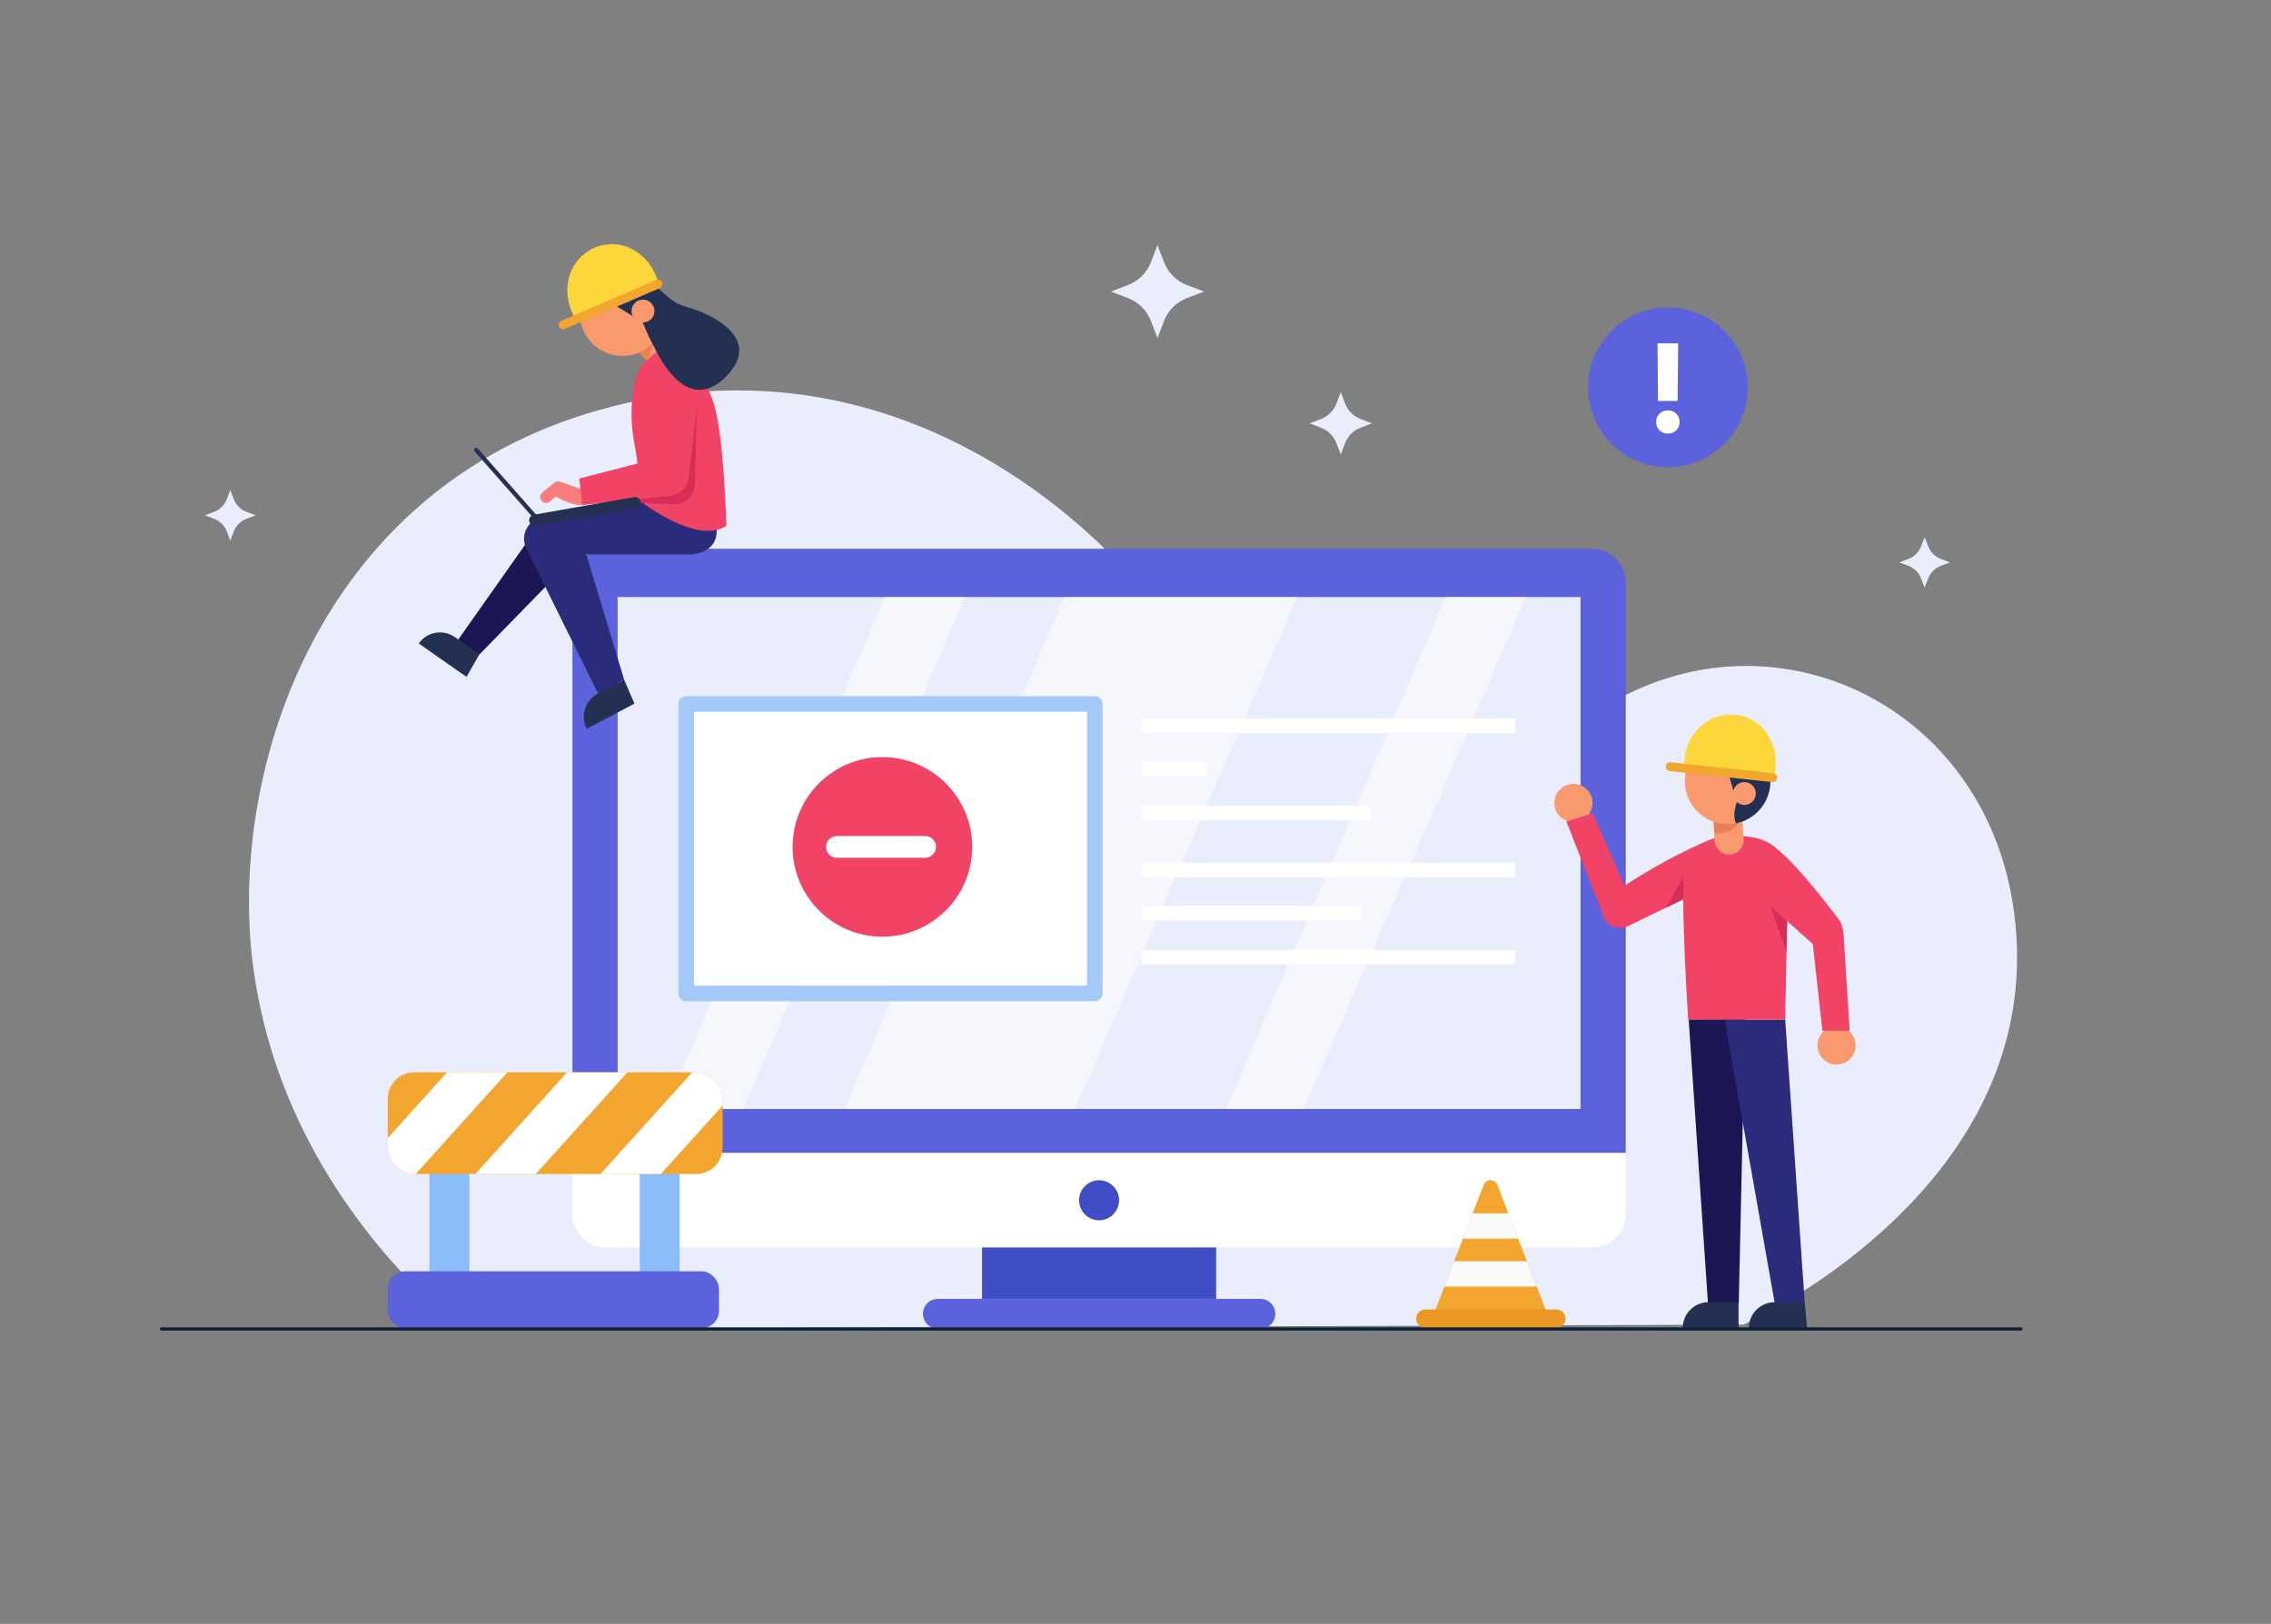 <svg xmlns="http://www.w3.org/2000/svg" xmlns:xlink="http://www.w3.org/1999/xlink" id="Layer_1" data-name="Layer 1" viewBox="0 0 440.02 314.68"><rect x="0" y="0" width="440.02" height="314.68" fill="#808080" stroke="none"/><defs><style>      .cls-1 {        fill: #d72e57;      }      .cls-1, .cls-2, .cls-3, .cls-4, .cls-5, .cls-6, .cls-7, .cls-8, .cls-9, .cls-10, .cls-11, .cls-12, .cls-13, .cls-14, .cls-15, .cls-16, .cls-17 {        stroke-width: 0px;      }      .cls-2 {        fill: #f97d7d;      }      .cls-3 {        fill: #e88057;      }      .cls-18 {        stroke-miterlimit: 10;        stroke-width: 2.81px;      }      .cls-18, .cls-19, .cls-20, .cls-21 {        fill: none;      }      .cls-18, .cls-20 {        stroke: #fff;      }      .cls-22, .cls-8 {        fill: #f2a62f;      }      .cls-4 {        fill: #fafafa;      }      .cls-5 {        fill: #5b62db;      }      .cls-6 {        fill: #f04365;      }      .cls-23 {        clip-path: url(#clippath-1);      }      .cls-24 {        clip-path: url(#clippath-4);      }      .cls-25 {        clip-path: url(#clippath-3);      }      .cls-26 {        clip-path: url(#clippath-2);      }      .cls-7 {        fill: #243051;      }      .cls-19 {        stroke: #102236;        stroke-width: .65px;      }      .cls-19, .cls-20, .cls-21 {        stroke-linecap: round;        stroke-linejoin: round;      }      .cls-9 {        fill: #fdd63b;      }      .cls-10 {        fill: #1b1754;      }      .cls-11 {        fill: #8bbdf8;      }      .cls-20 {        stroke-width: 4.21px;      }      .cls-21 {        stroke: #a2c9f8;        stroke-width: 3.01px;      }      .cls-12 {        fill: #404dc4;      }      .cls-13 {        fill: #eb9924;      }      .cls-14, .cls-27 {        fill: #f89a6e;      }      .cls-28, .cls-17 {        fill: #eaedfb;      }      .cls-29 {        opacity: .57;      }      .cls-15 {        fill: #2a2b7b;      }      .cls-16 {        fill: #fff;      }    </style><clipPath id="clippath-1"><path class="cls-14" d="M328.67,145.79c-3.11,3.35-2.91,8.59.44,11.7,3.35,3.11,8.59,2.91,11.7-.44,3.11-3.35,2.91-8.59-.44-11.7-3.35-3.11-8.59-2.91-11.7.44Z"></path></clipPath><clipPath id="clippath-2"><path class="cls-14" d="M112.33,60.55c-.08,4.57,3.56,8.34,8.13,8.42,4.57.08,8.34-3.56,8.42-8.13.08-4.57-3.56-8.34-8.13-8.42-4.57-.08-8.34,3.56-8.42,8.13Z"></path></clipPath><clipPath id="clippath-3"><path class="cls-8" d="M277.59,255.16l9.88-25.54c.47-1.22,2.19-1.22,2.66,0l9.88,25.54h-22.43Z"></path></clipPath><clipPath id="clippath-4"><rect class="cls-8" x="75.13" y="207.8" width="64.89" height="19.7" rx="5.14" ry="5.14"></rect></clipPath></defs><path class="cls-28" d="M337.8,256.68s54.26-24.13,53-72.81c-1.26-48.68-52.68-71.32-87.6-41.27-34.91,30.06-57.5,4.85-75.59-20.55-18.09-25.4-58.43-57.45-111.37-42.64-55.45,15.52-72.52,71.67-67.02,109.15,3.95,26.92,18.38,49.74,38.04,67.28.64.57,1.29,1.13,1.96,1.69l248.58-.85Z"></path><g><g><g><rect class="cls-12" x="190.28" y="240.6" width="45.36" height="11.1"></rect><path class="cls-5" d="M244.2,257.49h-62.48c-1.6,0-2.89-1.3-2.89-2.89h0c0-1.6,1.3-2.9,2.89-2.9h62.48c1.6,0,2.9,1.3,2.9,2.9h0c0,1.6-1.3,2.89-2.9,2.89Z"></path></g><g><path class="cls-5" d="M315,112.88c0-3.61-2.93-6.54-6.54-6.54H117.45c-3.61,0-6.54,2.93-6.54,6.54v110.55h204.09v-110.55Z"></path><rect class="cls-17" x="119.67" y="115.7" width="186.57" height="99.2"></rect><path class="cls-16" d="M117.45,241.73h191c3.61,0,6.54-2.93,6.54-6.54v-11.75H110.91v11.75c0,3.61,2.93,6.54,6.54,6.54Z"></path><path class="cls-12" d="M216.83,232.59c0,2.14-1.74,3.88-3.88,3.88s-3.88-1.74-3.88-3.88,1.74-3.88,3.88-3.88,3.88,1.74,3.88,3.88Z"></path></g></g><g class="cls-29"><polygon class="cls-16" points="171.48 115.7 128.88 214.91 143.96 214.91 187.02 115.7 171.48 115.7"></polygon><polygon class="cls-16" points="280.14 115.7 237.55 214.91 252.62 214.91 295.68 115.7 280.14 115.7"></polygon><polygon class="cls-16" points="206.24 115.7 163.64 214.91 208.26 214.91 251.32 115.7 206.24 115.7"></polygon></g><g><g><rect class="cls-16" x="132.95" y="136.41" width="79.18" height="56.09"></rect><rect class="cls-21" x="132.95" y="136.41" width="79.18" height="56.09"></rect></g><g><line class="cls-18" x1="221.21" y1="140.64" x2="293.59" y2="140.64"></line><line class="cls-18" x1="221.21" y1="157.56" x2="265.71" y2="157.56"></line><line class="cls-18" x1="221.21" y1="149.01" x2="233.98" y2="149.01"></line></g><g><line class="cls-18" x1="221.21" y1="168.56" x2="293.59" y2="168.56"></line><line class="cls-18" x1="221.21" y1="185.49" x2="293.59" y2="185.49"></line><line class="cls-18" x1="221.21" y1="176.94" x2="263.92" y2="176.94"></line></g><circle class="cls-6" cx="170.98" cy="164.12" r="17.4" transform="translate(-21.03 303.06) rotate(-79.72)"></circle><line class="cls-20" x1="162.16" y1="164.12" x2="179.25" y2="164.12"></line></g></g><g><g><g><polygon class="cls-10" points="327.19 197.54 330.95 252.83 336.89 252.81 338.12 197.51 327.19 197.54"></polygon><path class="cls-7" d="M326.03,257.36h10.83v-5.02h-5.81c-2.77,0-5.02,2.25-5.02,5.02h0Z"></path></g><g><path class="cls-7" d="M338.84,257.36h11.29l-.46-5.02h-5.81c-2.77,0-5.02,2.25-5.02,5.02h0Z"></path><polygon class="cls-15" points="345.89 197.57 349.67 252.34 343.86 252.52 334.16 197.57 345.89 197.57"></polygon></g></g><g><g><path class="cls-6" d="M335.76,169.1l15.41,13.76c1.28,1.14,3.2,1.18,4.52.1h0c1.51-1.24,1.71-3.47.45-4.96,0,0-7.44-9.99-11.62-13.31l-8.77,4.41Z"></path><g><path class="cls-14" d="M359.55,202.59c0,2.05-1.66,3.7-3.7,3.7s-3.7-1.66-3.7-3.7,1.66-3.7,3.7-3.7,3.7,1.66,3.7,3.7Z"></path><path class="cls-6" d="M351.07,181.31l2.03,18.42h5.28l-1.2-19.02c-.13-1.8-1.77-3.1-3.54-2.82h0c-1.64.26-2.77,1.77-2.57,3.42Z"></path></g></g><g><path class="cls-6" d="M334.17,162.11s-7.56.24-7.96,7.8c-.41,7.61.88,27.66.88,27.66h18.8l.48-24.56c1.17-6.56-2.15-10.74-8.89-10.99-1.01-.04-2.11-.01-3.3.09Z"></path><polygon class="cls-1" points="346.26 178.48 343.02 175.59 346.14 184.47 346.26 178.48"></polygon></g><g><g><path class="cls-14" d="M308.57,155.6c0,2.05-1.66,3.7-3.7,3.7s-3.7-1.66-3.7-3.7,1.66-3.7,3.7-3.7,3.7,1.66,3.7,3.7Z"></path><path class="cls-6" d="M316.55,175.71l-7.97-18.11-5.08,1.6,7.19,18.33c.49,1.73,2.36,2.68,4.04,2.04h0c1.55-.58,2.36-2.3,1.83-3.86Z"></path></g><g><path class="cls-6" d="M331.23,162.77c-9.96,4.14-18.93,10.49-18.93,10.49-1.5.82-2.18,2.62-1.6,4.23h0c.66,1.84,2.7,2.78,4.53,2.08l15.19-7.39.82-9.41Z"></path><polygon class="cls-1" points="326.13 174.26 326.21 169.91 322.76 175.9 326.13 174.26"></polygon></g></g></g><g><g><path class="cls-14" d="M331.98,157.81l.24,5.08c.05,1.11.75,2.08,1.77,2.49h0c1.95.78,4.04-.78,3.84-2.88l-.31-5.05-5.55.36Z"></path><path class="cls-3" d="M332.15,161.44s4.71.65,5.38-3.99c.67-4.63-4.48-2.72-4.48-2.72l-1.04,3.8.14,2.9Z"></path><g><path class="cls-27" d="M328.67,145.79c-3.11,3.35-2.91,8.59.44,11.7,3.35,3.11,8.59,2.91,11.7-.44,3.11-3.35,2.91-8.59-.44-11.7-3.35-3.11-8.59-2.91-11.7.44Z"></path><g class="cls-23"><path class="cls-7" d="M337.17,153.92s-3.27,5.92,1.33,7.55c4.6,1.63,5.92-11.17,5.92-11.17l-4.97-9.75-12.13-.84-.68,4.2s1.16,4.09,11.33,7.94l-.8,2.08Z"></path><polygon class="cls-7" points="334.69 149.26 336.12 154.09 339.78 151.95 334.69 149.26"></polygon></g></g><path class="cls-14" d="M336.36,152.26c-.83.9-.78,2.3.12,3.13.9.83,2.3.78,3.13-.12.83-.9.78-2.3-.12-3.13-.9-.83-2.3-.78-3.13.12Z"></path></g><g><path class="cls-9" d="M326.28,148.75s-.41-5.92,4.58-9.01c4.11-2.54,9.66-1.15,11.93,3.11,1.07,2,1.67,3.96.97,7.84l-17.47-1.94Z"></path><path class="cls-8" d="M343.5,151.56s-.06,0-.1,0l-19.87-2.13c-.47-.05-.81-.48-.76-.95.05-.47.47-.81.95-.76l19.87,2.13c.47.05.81.48.76.95-.05.44-.42.76-.86.76Z"></path></g></g></g><g><g><circle class="cls-5" cx="323.16" cy="75.06" r="15.48" transform="translate(176.09 372.44) rotate(-76.76)"></circle><path class="cls-16" d="M325.42,81.78c0,2.99-4.53,2.99-4.53,0s4.53-3.01,4.53,0ZM325.15,66.53l-.1,11.17h-3.81c0-4.22-.08-6.92-.08-11.17h3.99Z"></path></g><g><path class="cls-17" d="M224.27,47.49l1.27,3.31c.78,2.04,2.39,3.64,4.43,4.43l3.31,1.27-3.31,1.27c-2.04.78-3.64,2.39-4.43,4.43l-1.27,3.31-1.27-3.31c-.78-2.04-2.39-3.64-4.43-4.43l-3.31-1.27,3.31-1.27c2.04-.78,3.64-2.39,4.43-4.43l1.27-3.31Z"></path><path class="cls-17" d="M259.78,76l.85,2.22c.52,1.36,1.6,2.44,2.97,2.97l2.22.85-2.22.85c-1.36.52-2.44,1.6-2.97,2.97l-.85,2.22-.85-2.22c-.52-1.36-1.6-2.44-2.97-2.97l-2.22-.85,2.22-.85c1.36-.52,2.44-1.6,2.97-2.97l.85-2.22Z"></path><path class="cls-17" d="M44.62,94.96l.69,1.8c.43,1.11,1.3,1.98,2.41,2.41l1.8.69-1.8.69c-1.11.43-1.98,1.3-2.41,2.41l-.69,1.8-.69-1.8c-.43-1.11-1.3-1.98-2.41-2.41l-1.8-.69,1.8-.69c1.11-.43,1.98-1.3,2.41-2.41l.69-1.8Z"></path><path class="cls-17" d="M372.91,104.08l.69,1.8c.43,1.11,1.3,1.98,2.41,2.41l1.8.69-1.8.69c-1.11.43-1.98,1.3-2.41,2.41l-.69,1.8-.69-1.8c-.43-1.11-1.3-1.98-2.41-2.41l-1.8-.69,1.8-.69c1.11-.43,1.98-1.3,2.41-2.41l.69-1.8Z"></path></g></g><g><g><g><path class="cls-14" d="M122.81,67.3l3.57,3.63c.78.79,1.94,1.05,2.98.67h0c1.97-.73,2.48-3.28.94-4.71l-3.6-3.56-3.9,3.97Z"></path><path class="cls-3" d="M125.36,69.89s2.23-4.6,1.35-6.56c-1.92-4.27-5.15.97-5.15.97l1.77,3.53,2.03,2.07Z"></path></g><g><path class="cls-27" d="M112.33,60.55c-.08,4.57,3.56,8.34,8.13,8.42,4.57.08,8.34-3.56,8.42-8.13.08-4.57-3.56-8.34-8.13-8.42-4.57-.08-8.34,3.56-8.42,8.13Z"></path><g class="cls-26"><path class="cls-7" d="M124.07,60.93s1.51,6.59,6.02,4.73c4.51-1.85-3.04-12.27-3.04-12.27l-10.21-3.94-9.6,7.47,1.07,6.47s3.42-2.44,13.57-6.36l2.19,3.9Z"></path><polygon class="cls-7" points="119.12 59.12 123.41 61.76 124.71 57.73 119.12 59.12"></polygon></g></g><path class="cls-7" d="M124.55,62.49s7.14,19.46,16.03,10.58c7.89-7.88-4.04-12.66-7.27-13.51-2.47-.65-3.42-1.49-6.53-4.38l-6.18.89,3.95,6.42Z"></path><path class="cls-14" d="M122.37,60.24c-.02,1.22.95,2.23,2.18,2.25,1.22.02,2.23-.95,2.25-2.18.02-1.22-.95-2.23-2.18-2.25-1.22-.02-2.23.95-2.25,2.18Z"></path><g><path class="cls-9" d="M111.51,61.83s-3.26-4.96-.44-10.1c2.33-4.23,7.84-5.75,11.92-3.15,1.91,1.22,3.4,2.63,4.69,6.35l-16.17,6.89Z"></path><path class="cls-8" d="M127.89,55.81s-.06.03-.09.04l-18.36,7.9c-.44.19-.94-.02-1.13-.46-.19-.44.01-.93.46-1.13l18.36-7.9c.44-.19.94.02,1.13.46.17.41,0,.87-.37,1.09Z"></path></g></g><g><g><path class="cls-10" d="M111.16,108.1l-18.29,18.75-4.68-2.07,15.83-22.45c1.55-2.57,5.22-2.75,7-.33h0c1.06,1.42,1.11,4.62.13,6.1Z"></path><path class="cls-7" d="M81.14,124.69l9.25,6.48,2.5-4.38-4.76-3.33c-2.27-1.59-5.4-1.04-6.99,1.23h0Z"></path></g><g><path class="cls-15" d="M123.81,96.92l-18.5,3.29,3.81,7.22h24.82s7.46-.18,4.02-8.36l-14.15-2.16Z"></path><path class="cls-15" d="M112.13,102.57l8.81,29.15-4.97,2.85-13.93-28.16c-1.42-2.65.3-5.89,3.29-6.19h0c1.76-.18,6.03.76,6.8,2.35Z"></path><path class="cls-7" d="M113.7,141.21l9.23-4.86-1.99-4.62-5.14,2.71c-2.45,1.29-3.39,4.33-2.1,6.78h0Z"></path></g></g><g><path class="cls-6" d="M122.75,74.98s.75-3.27,1.69-4.28c.67-.72,3.1-3.01,4.44-3.5.4-.15.84-.1,1.2.12,1.6.98,5.99,4.15,8.14,10.62,2.07,6.23,2.52,23.96,2.52,23.96-5.89,3.83-16.92-4.98-16.92-4.98.28-11.05-2.45-11.61-1.06-21.95Z"></path><g><path class="cls-1" d="M121.56,97.32l8.69.4c2.95.17,4.26-2.04,4.4-3.9l.39-14.99-13.48,18.49Z"></path><g><path class="cls-2" d="M113.74,95.2l-5.14-1.84c-.42-.15-.88-.07-1.22.21l-2.29,1.86c-.67.55-.52,1.61.28,1.95h0c.41.17.88.1,1.21-.19l1.1-.96s3.76,2.15,5.55,1.56l.52-2.59Z"></path><path class="cls-6" d="M126.84,72.36l-.9,16.83-13.69,3.55.57,5.12,16.73-1.75c1.2-.08,2.3-.63,3.09-1.51.43-.48.66-1.12.74-1.76l2.08-17.46-8.61-3.03Z"></path></g><g><path class="cls-7" d="M103.81,101.9l19.42-3.4c.6-.1.99-.67.89-1.27h0c-.1-.6-.67-.99-1.27-.89l-19.42,3.4c-.6.1-.99.67-.89,1.27h0c.1.6.67.99,1.27.89Z"></path><path class="cls-7" d="M103.96,100.86c-.11,0-.23-.05-.31-.14l-11.69-13.25c-.15-.17-.13-.43.04-.58.17-.15.43-.13.58.04l11.69,13.25c.15.17.13.43-.04.58-.08.07-.18.1-.27.1Z"></path></g></g></g><path class="cls-7" d="M126.68,67.01s5.54,13.32,13.11,6.68c7.57-6.64-8.26-10.47-8.26-10.47l-4.85,3.78Z"></path></g><g><g><g><g><path class="cls-22" d="M277.59,255.16l9.88-25.54c.47-1.22,2.19-1.22,2.66,0l9.88,25.54h-22.43Z"></path><g class="cls-25"><rect class="cls-4" x="279.88" y="235.11" width="17.55" height="4.91"></rect><rect class="cls-4" x="278.92" y="244.4" width="19.84" height="4.91"></rect></g></g><path class="cls-13" d="M301.56,257.31h-25.4c-.98,0-1.78-.8-1.78-1.78h0c0-.98.8-1.78,1.78-1.78h25.4c.98,0,1.78.8,1.78,1.78h0c0,.98-.8,1.78-1.78,1.78Z"></path></g><g><rect class="cls-11" x="83.21" y="225.73" width="7.73" height="21.84"></rect><rect class="cls-11" x="123.95" y="225.73" width="7.73" height="21.84"></rect><rect class="cls-5" x="75.13" y="246.35" width="64.18" height="11.02" rx="3.37" ry="3.37"></rect><g><rect class="cls-22" x="75.13" y="207.8" width="64.89" height="19.7" rx="5.14" ry="5.14"></rect><g class="cls-24"><polygon class="cls-16" points="74.32 234.41 62.62 234.41 89.87 204.18 101.57 204.18 74.32 234.41"></polygon><polygon class="cls-16" points="121.82 234.41 110.12 234.41 137.37 204.18 149.07 204.18 121.82 234.41"></polygon><polygon class="cls-16" points="97.58 234.41 85.88 234.41 113.13 204.18 124.83 204.18 97.58 234.41"></polygon></g></g></g></g><line class="cls-19" x1="31.3" y1="257.53" x2="391.55" y2="257.53"></line></g></svg>